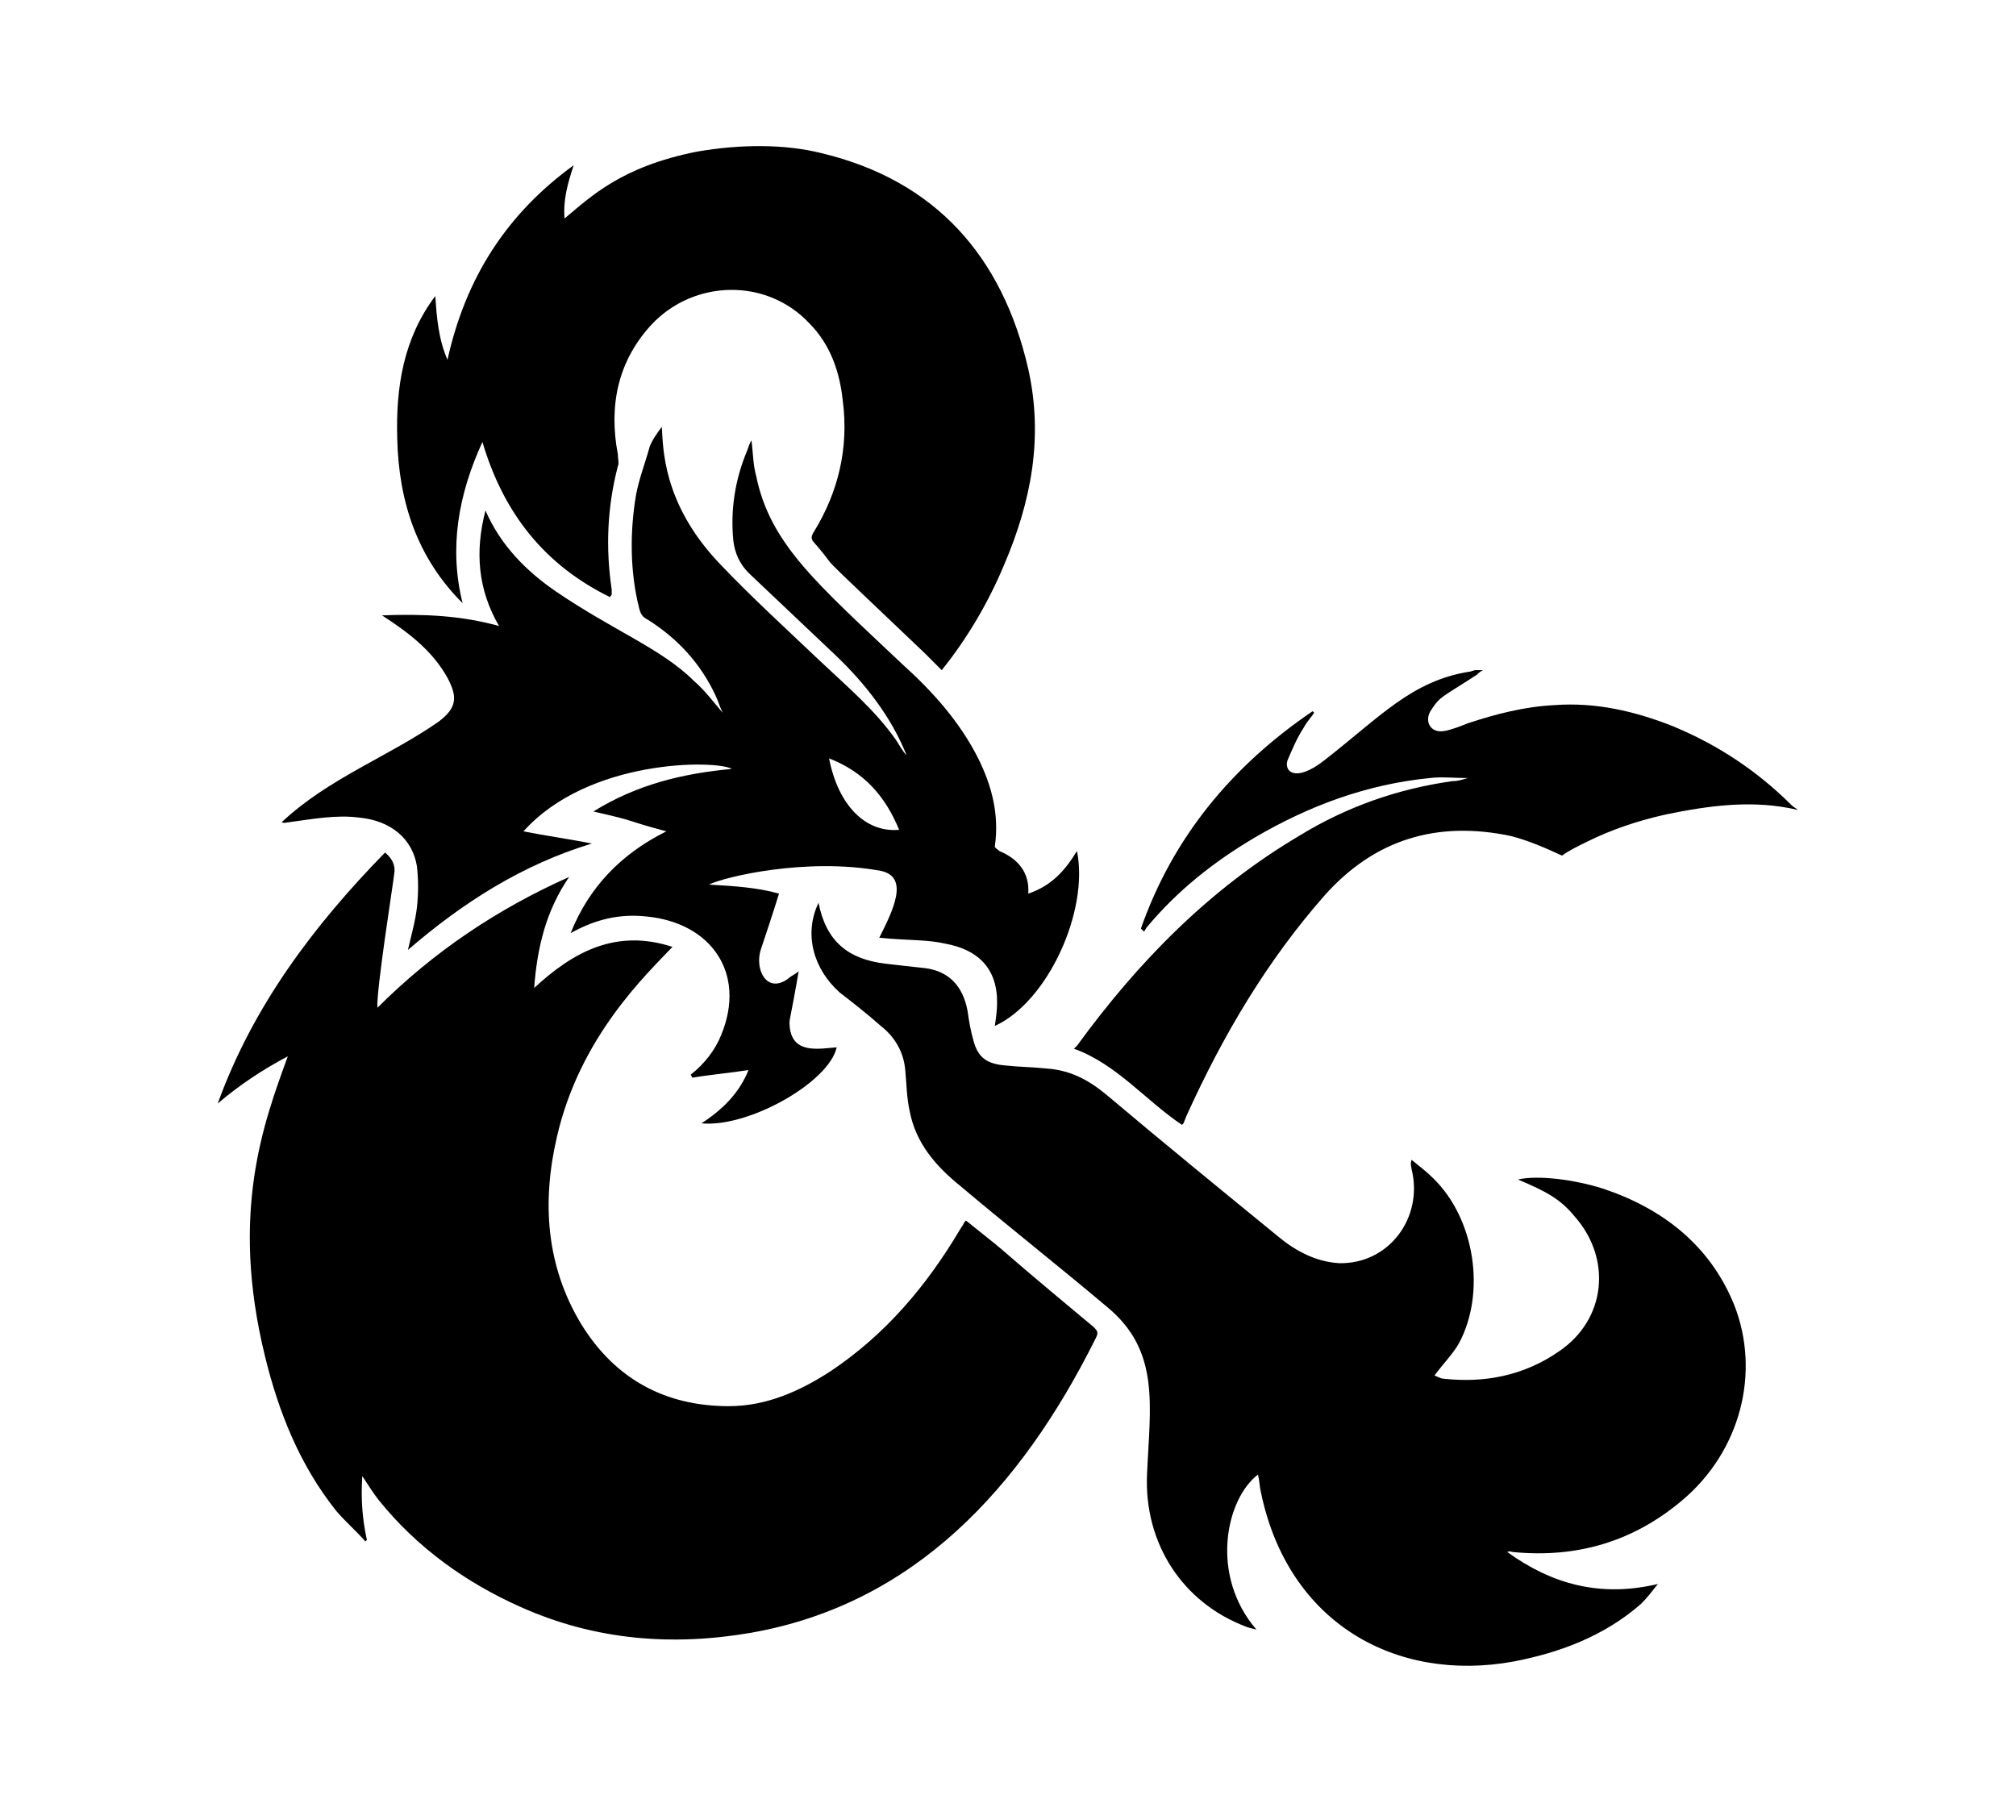 <?xml version='1.0' encoding='UTF-8'?>
<!-- This file was generated by dvisvgm 2.13.3 -->
<svg version='1.1' xmlns='http://www.w3.org/2000/svg' xmlns:xlink='http://www.w3.org/1999/xlink' viewBox='-193.244 -193.244 35.449 32'>
<title>\faDAndD</title>
<desc Packages=''/>
<defs>
<path id='g0-95' d='M1.604-6.795C1.614-6.386 1.733-6.017 2.032-5.719C1.943-6.077 2.002-6.426 2.162-6.775C2.301-6.306 2.57-5.968 2.999-5.758C2.999-5.768 3.009-5.768 3.009-5.778V-5.808C2.969-6.077 2.979-6.346 3.049-6.615C3.059-6.635 3.049-6.665 3.049-6.695C2.989-7.014 3.049-7.303 3.268-7.542C3.547-7.841 4.025-7.851 4.304-7.552C4.443-7.412 4.503-7.233 4.523-7.044C4.563-6.735 4.493-6.446 4.334-6.187C4.314-6.157 4.314-6.137 4.334-6.117C4.543-5.878 4.224-6.187 5.061-5.39L5.171-5.28C5.34-5.489 5.479-5.729 5.579-5.968C5.758-6.386 5.838-6.804 5.738-7.253C5.569-7.99 5.131-8.488 4.384-8.667C4.144-8.727 3.856-8.727 3.567-8.677C3.068-8.578 2.869-8.379 2.7-8.239C2.69-8.359 2.72-8.468 2.76-8.588C2.321-8.269 2.052-7.851 1.933-7.313C1.873-7.452 1.863-7.592 1.853-7.731C1.644-7.452 1.594-7.133 1.604-6.795ZM10.74-4.394C10.511-4.623 10.252-4.792 9.963-4.912C9.714-5.011 9.455-5.071 9.186-5.051C8.986-5.041 8.797-4.991 8.618-4.932C8.568-4.912 8.518-4.892 8.468-4.882C8.369-4.862 8.329-4.951 8.379-5.021C8.438-5.111 8.448-5.101 8.677-5.25C8.687-5.26 8.697-5.27 8.717-5.28H8.667C8.658-5.28 8.638-5.27 8.628-5.27C8.249-5.21 8.04-4.971 7.681-4.692C7.482-4.533 7.402-4.623 7.442-4.702C7.472-4.772 7.502-4.842 7.542-4.902C7.562-4.941 7.592-4.971 7.611-5.001L7.601-5.011C7.073-4.653 6.685-4.184 6.476-3.587L6.496-3.567C6.506-3.577 6.506-3.587 6.516-3.597C6.715-3.836 6.954-4.025 7.223-4.184C7.582-4.394 7.96-4.533 8.369-4.573C8.448-4.583 8.528-4.573 8.618-4.573C8.578-4.563 8.558-4.553 8.518-4.553C8.159-4.503 7.821-4.384 7.512-4.194C6.924-3.846 6.456-3.367 6.057-2.819L6.037-2.8C6.316-2.7 6.506-2.461 6.745-2.301L6.755-2.311L6.775-2.361C7.014-2.889 7.303-3.377 7.681-3.806C8.01-4.174 8.418-4.294 8.897-4.194C9.016-4.164 9.126-4.115 9.235-4.065C9.275-4.095 9.335-4.125 9.395-4.154C9.554-4.234 9.733-4.294 9.913-4.334C10.202-4.394 10.491-4.433 10.78-4.364C10.77-4.374 10.75-4.384 10.74-4.394ZM6.167-.976C5.4-1.614 5.719-1.365 5.33-1.674C5.31-1.654 5.33-1.674 5.29-1.614C5.071-1.245 4.802-.927 4.443-.687C4.244-.558 4.025-.458 3.776-.458C3.357-.458 3.029-.638 2.809-.996C2.58-1.375 2.55-1.793 2.65-2.222C2.8-2.879 3.238-3.288 3.407-3.467C3.039-3.587 2.76-3.437 2.501-3.198C2.521-3.467 2.58-3.706 2.73-3.925C2.262-3.716 1.843-3.437 1.474-3.068C1.465-3.178 1.584-3.925 1.584-3.945C1.594-3.995 1.574-4.045 1.524-4.085C1.056-3.606 .658-3.078 .428-2.441C.568-2.56 .717-2.66 .887-2.75C.727-2.311 .508-1.724 .737-.787C.827-.418 .966-.07 1.205 .229C1.265 .299 1.335 .359 1.395 .428L1.405 .418C1.375 .279 1.365 .149 1.375 0C1.415 .06 1.445 .11 1.484 .159C1.733 .468 2.052 .697 2.411 .857C2.899 1.076 3.407 1.116 3.925 1.026C4.991 .837 5.689 .08 6.177-.897C6.197-.936 6.197-.946 6.167-.976ZM9.504-1.883C9.315-1.943 9.076-1.973 8.946-1.943C9.136-1.863 9.225-1.813 9.315-1.704C9.564-1.425 9.524-1.026 9.215-.817C8.986-.658 8.727-.608 8.458-.638C8.438-.638 8.408-.658 8.399-.658C8.448-.727 8.518-.797 8.558-.867C8.737-1.196 8.667-1.684 8.389-1.953C8.349-1.993 8.299-2.032 8.249-2.072C8.239-2.042 8.249-2.022 8.249-2.012C8.329-1.694 8.1-1.385 7.771-1.395C7.621-1.405 7.492-1.474 7.382-1.564C7.004-1.873 6.625-2.182 6.247-2.501C6.127-2.6 6.007-2.66 5.858-2.67C5.768-2.68 5.679-2.68 5.589-2.69C5.469-2.7 5.41-2.74 5.38-2.849C5.36-2.919 5.35-2.979 5.34-3.049C5.31-3.208 5.22-3.308 5.061-3.328C4.971-3.337 4.892-3.347 4.802-3.357C4.553-3.387 4.413-3.507 4.364-3.756C4.264-3.547 4.334-3.318 4.503-3.168C4.593-3.098 4.682-3.029 4.772-2.949C4.862-2.879 4.922-2.78 4.932-2.66C4.941-2.57 4.941-2.481 4.961-2.391C5.001-2.182 5.131-2.032 5.29-1.903C5.609-1.634 5.938-1.375 6.257-1.106C6.605-.817 6.535-.458 6.516-.01S6.745 .827 7.163 .986C7.183 .996 7.203 .996 7.233 1.006C6.924 .648 7.034 .149 7.243-.01C7.253 .03 7.253 .07 7.263 .11C7.442 .966 8.149 1.355 8.917 1.215C9.225 1.156 9.514 1.046 9.753 .837C9.793 .797 9.823 .757 9.863 .707C9.484 .797 9.166 .707 8.877 .498C8.887 .488 8.907 .498 8.917 .498C9.335 .538 9.704 .428 10.022 .159C10.401-.159 10.54-.677 10.361-1.126C10.202-1.514 9.893-1.753 9.504-1.883ZM1.933-5.23C2.002-5.101 1.993-5.031 1.873-4.941C1.544-4.712 1.156-4.573 .847-4.284C.867-4.274 .877-4.284 .897-4.284C1.046-4.304 1.205-4.334 1.355-4.314C1.564-4.294 1.704-4.174 1.733-3.995C1.743-3.905 1.743-3.816 1.733-3.726S1.694-3.537 1.674-3.447C2.032-3.756 2.421-4.005 2.879-4.144C2.73-4.174 2.58-4.194 2.431-4.224C2.859-4.702 3.696-4.692 3.796-4.633C3.477-4.603 3.178-4.533 2.889-4.354C3.198-4.284 3.068-4.304 3.367-4.224C3.068-4.075 2.859-3.856 2.74-3.557C2.899-3.646 3.059-3.686 3.238-3.666C3.656-3.626 3.895-3.298 3.726-2.889C3.686-2.79 3.616-2.7 3.527-2.63L3.537-2.61C3.656-2.63 3.776-2.64 3.905-2.66C3.846-2.511 3.736-2.401 3.597-2.311C3.905-2.281 4.433-2.58 4.483-2.809C4.364-2.8 4.184-2.76 4.174-2.959C4.174-3.009 4.174-2.959 4.234-3.308C4.214-3.288 4.184-3.278 4.164-3.258C4.025-3.158 3.945-3.318 3.985-3.447C4.025-3.567 4.065-3.686 4.105-3.816C3.965-3.856 3.806-3.866 3.646-3.875C3.746-3.925 4.284-4.055 4.772-3.965C4.961-3.925 4.852-3.706 4.762-3.527C4.961-3.507 5.071-3.517 5.2-3.487C5.619-3.407 5.529-3.039 5.519-2.949C5.868-3.108 6.137-3.706 6.057-4.095C5.978-3.965 5.888-3.866 5.738-3.816C5.748-3.955 5.669-4.045 5.549-4.095C5.539-4.105 5.519-4.115 5.519-4.125C5.549-4.334 5.499-4.523 5.41-4.702C5.29-4.941 5.111-5.141 4.912-5.32C4.354-5.848 4.045-6.107 3.955-6.555C3.935-6.625 3.935-6.705 3.925-6.785C3.905-6.755 3.905-6.735 3.895-6.715C3.816-6.526 3.786-6.326 3.806-6.127C3.816-6.047 3.846-5.978 3.905-5.918L4.473-5.38C4.672-5.191 4.842-4.971 4.941-4.722C4.912-4.752 4.892-4.792 4.872-4.822C4.732-5.021 4.553-5.171 4.374-5.34C4.154-5.549 3.925-5.758 3.716-5.978C3.337-6.376 3.347-6.745 3.337-6.874C3.308-6.834 3.278-6.795 3.258-6.745C3.228-6.635 3.188-6.535 3.168-6.426C3.128-6.187 3.128-5.928 3.188-5.689C3.198-5.649 3.208-5.629 3.248-5.609C3.437-5.489 3.587-5.33 3.686-5.121C3.706-5.081 3.716-5.041 3.736-5.001C3.676-5.071 3.616-5.151 3.547-5.21C3.337-5.42 3.019-5.539 2.64-5.798C2.451-5.928 2.281-6.097 2.182-6.326C2.112-6.057 2.132-5.808 2.271-5.569C2.022-5.639 1.773-5.649 1.504-5.639C1.674-5.529 1.833-5.41 1.933-5.23ZM4.433-4.702C4.663-4.613 4.802-4.453 4.892-4.234C4.672-4.214 4.493-4.394 4.433-4.702Z'/>
</defs>
<g id='page1' transform='scale(2.684)'>
<use x='-71' y='-62.328' xlink:href='#g0-95'/>
</g>
</svg>
